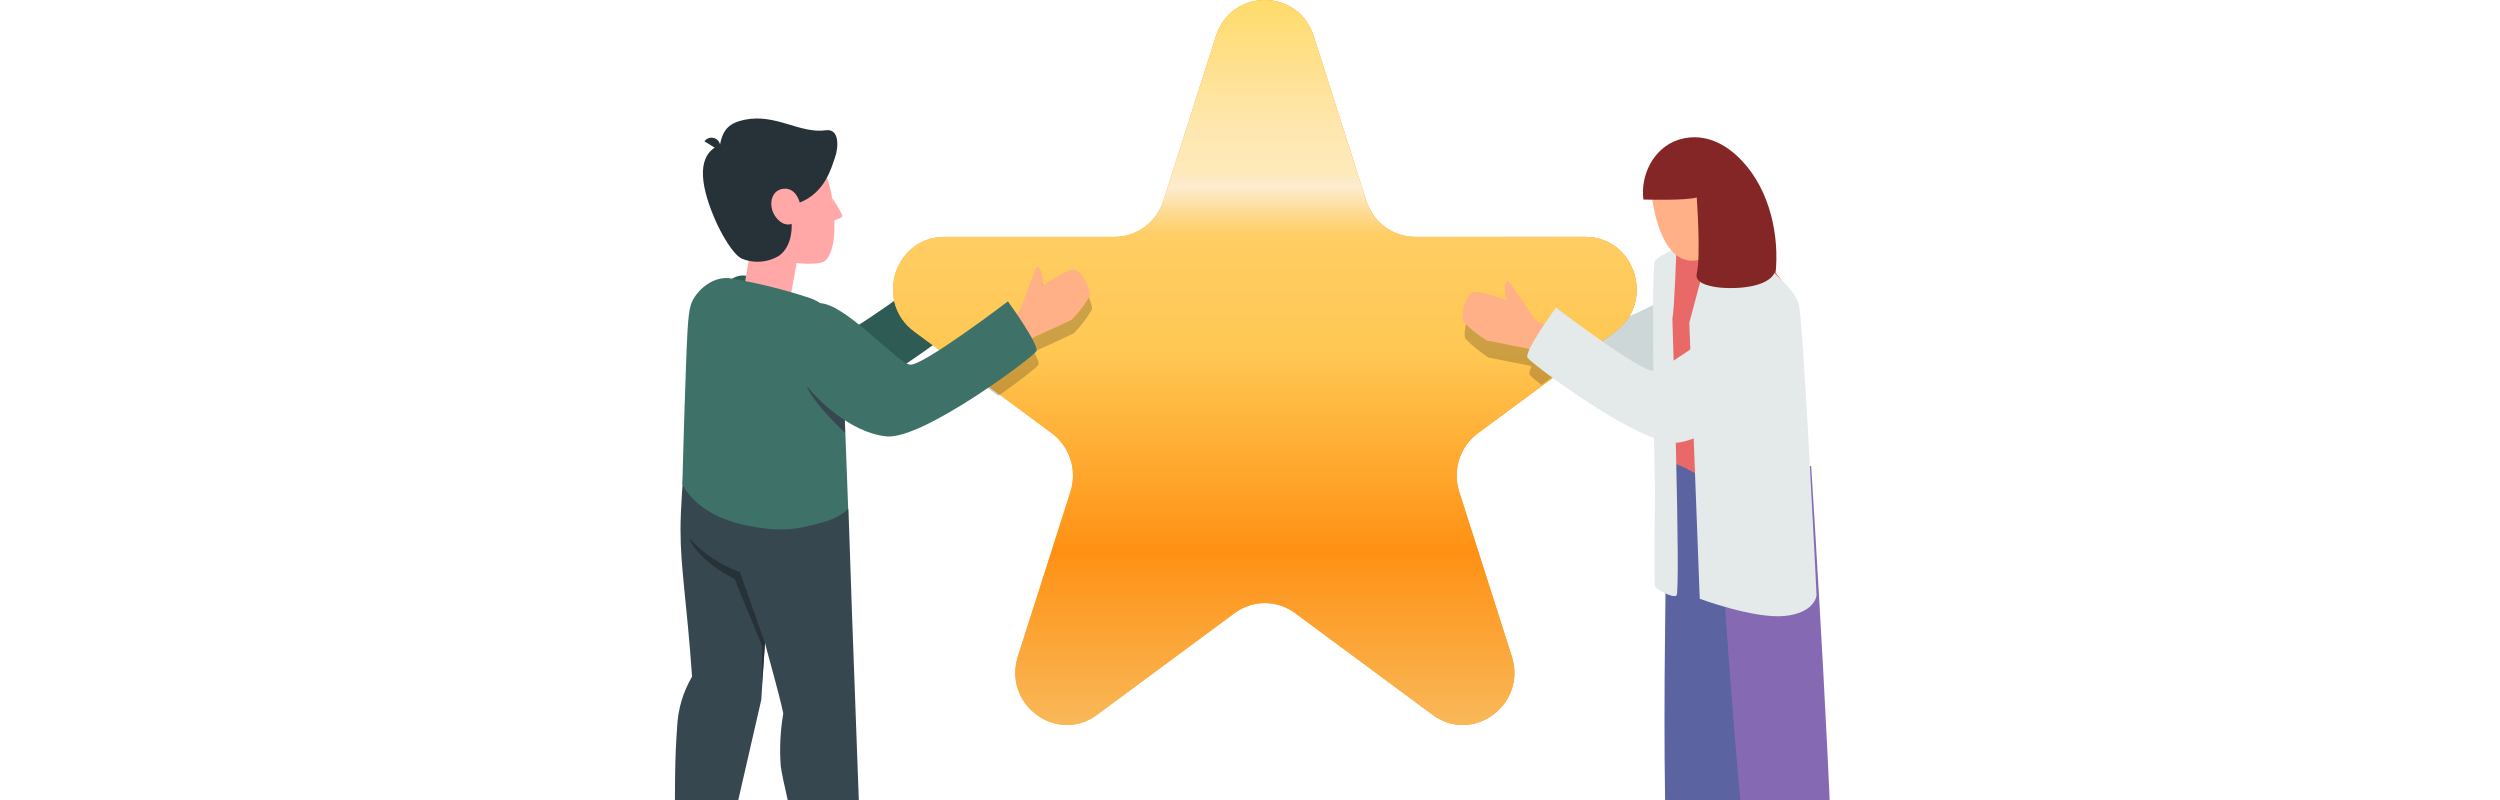 <svg width="400" height="128" viewBox="0 0 400 128" fill="none" xmlns="http://www.w3.org/2000/svg">
<g clip-path="url(#clip0_7725_124171)">
<path d="M273.029 44.136C273.029 44.136 261.214 50.989 259.203 51.015C257.192 51.041 244.483 43.094 244.483 43.094C244.483 43.094 238.967 45.387 239.412 46.386C239.857 47.386 255.736 62.724 261.52 62.873C267.304 63.022 276.376 55.909 276.376 55.909C276.376 55.909 283.395 47.641 273.029 44.136Z" fill="#CED7D8"/>
<path d="M150.887 45.329C150.887 45.329 153.252 38.785 153.67 38.29C154.088 37.795 154.963 40.401 154.45 41.328C154.45 41.328 157.779 39.107 159.261 38.718C160.744 38.33 162.417 42.199 162.12 42.932C161.316 44.301 160.351 45.571 159.247 46.714C158.864 46.922 153.161 49.522 153.161 49.522L149.134 52.857L145.873 49.935L150.887 45.329Z" fill="#37474F"/>
<path d="M119.622 44.159C123.882 45.129 131.363 53.63 133.355 53.904C135.347 54.179 149.018 43.779 149.018 43.779C149.018 43.779 154.118 50.801 153.568 51.765C153.018 52.729 135.348 65.952 129.597 65.383C123.847 64.814 117.831 59.283 115.189 55.079C112.547 50.876 115.362 43.189 119.622 44.159Z" fill="#2E5C54"/>
<path d="M194.547 5.786C197.011 -1.929 207.736 -1.929 210.199 5.786L218.604 32.111C219.705 35.561 222.865 37.897 226.43 37.897H253.629C261.6 37.897 264.914 48.277 258.465 53.045L236.461 69.314C233.577 71.447 232.37 75.226 233.472 78.676L241.877 105.001C244.34 112.716 235.663 119.131 229.214 114.363L207.21 98.093C204.326 95.961 200.42 95.961 197.536 98.093L175.532 114.363C169.083 119.131 160.406 112.716 162.87 105.001L171.275 78.676C172.376 75.226 171.169 71.447 168.285 69.314L146.281 53.045C139.832 48.277 143.146 37.897 151.117 37.897H178.317C181.881 37.897 185.041 35.561 186.142 32.111L194.547 5.786Z" fill="url(#paint0_radial_7725_124171)"/>
<path d="M194.547 5.786C197.011 -1.929 207.736 -1.929 210.199 5.786L218.604 32.111C219.705 35.561 222.865 37.897 226.43 37.897H253.629C261.6 37.897 264.914 48.277 258.465 53.045L236.461 69.314C233.577 71.447 232.37 75.226 233.472 78.676L241.877 105.001C244.34 112.716 235.663 119.131 229.214 114.363L207.21 98.093C204.326 95.961 200.42 95.961 197.536 98.093L175.532 114.363C169.083 119.131 160.406 112.716 162.87 105.001L171.275 78.676C172.376 75.226 171.169 71.447 168.285 69.314L146.281 53.045C139.832 48.277 143.146 37.897 151.117 37.897H178.317C181.881 37.897 185.041 35.561 186.142 32.111L194.547 5.786Z" fill="url(#paint1_linear_7725_124171)"/>
<path d="M278.763 145.645C280.229 134.052 282.183 70.791 282.183 70.791L264.814 70.411L266.937 71.666C266.937 71.666 265.41 128.78 267.204 145.752C270.388 147.212 275.404 146.634 278.763 145.645Z" fill="#856AB3"/>
<path opacity="0.32" d="M278.763 145.645C280.229 134.052 282.183 70.791 282.183 70.791L264.814 70.411L266.937 71.666C266.937 71.666 265.41 128.78 267.204 145.752C270.388 147.212 275.404 146.634 278.763 145.645Z" fill="#06577A"/>
<path d="M293.268 149.677C293.757 136.555 289.787 74.564 289.787 74.564L272.441 75.462L274.671 76.55C274.671 76.55 277.892 131.138 280.931 149.639C284.076 151.221 289.84 150.803 293.268 149.677Z" fill="#856AB3"/>
<path d="M276.321 25.879C276.028 25.478 275.648 25.149 275.209 24.916C274.77 24.682 274.284 24.552 273.786 24.534C273.289 24.515 272.795 24.61 272.34 24.81C271.884 25.01 271.481 25.311 271.16 25.689C270.702 25.939 270.313 26.298 270.027 26.733C269.741 27.168 269.566 27.666 269.518 28.184C269.06 34.064 266.251 39.922 268.35 45.817C269.816 49.94 273.694 51.545 277.809 50.633C290.605 47.818 280.604 31.949 276.321 25.879Z" fill="#842626"/>
<path d="M286.788 62.965C286.788 62.904 286.788 62.85 286.788 62.812C286.391 57.571 288.01 49.454 285.047 44.844C283.52 42.494 280.787 41.109 278.214 40.219C276.738 39.715 275.221 39.341 273.68 39.101C272.39 38.881 271.066 38.973 269.819 39.37C268.573 39.768 267.441 40.458 266.518 41.383C265.045 42.813 264.839 45.286 264.854 47.218C264.854 51.082 264.671 54.133 264.984 57.982C265.274 61.511 265.259 65.064 265.648 68.579C265.867 70.04 265.992 71.513 266.022 72.991C266.022 73.576 268.992 74.512 269.618 74.847C277.1 79.282 284.94 77.235 288.704 75.752C288.949 75.623 286.964 64.76 286.788 62.965Z" fill="#E96968"/>
<path d="M273.633 39.101L270.289 51.637L271.961 95.804C271.961 95.804 280.58 99.014 285.482 98.558C290.383 98.101 290.65 95.271 290.65 95.271C290.65 95.271 288.543 51.371 287.78 48.602C287.016 45.833 281.497 41.717 281.497 41.717" fill="#E4E9EA"/>
<path d="M267.579 50.883C267.877 50.206 268.235 39.693 268.235 39.693C268.235 39.693 265.51 40.857 264.8 41.709C264.09 42.561 264.8 78.946 264.8 78.946C264.8 78.946 264.609 93.498 264.8 93.856C264.991 94.213 267.518 95.743 268.235 95.294C268.953 94.845 267.579 50.883 267.579 50.883Z" fill="#E4E9EA"/>
<path d="M264.311 31.38C264.372 32.14 265.548 42.129 271.121 41.703C277.305 41.231 276.152 27.31 270.74 26.488C265.327 25.667 264.189 29.866 264.311 31.38Z" fill="#FFB087"/>
<path d="M277.916 24.936C275.389 22.601 272.114 21.224 268.533 22.372C264.617 23.628 262.425 28.002 262.945 31.927C262.945 31.927 269.816 32.132 271.48 31.585C271.48 31.585 272.159 40.972 271.48 43.756C271.037 45.551 274.335 45.939 275.435 46.038C277.725 46.244 283.97 46.076 284.176 42.721C284.558 36.468 282.71 29.356 277.916 24.936Z" fill="#842626"/>
<g opacity="0.2">
<path d="M159.725 63.336L151.752 57.441C156.244 54.461 161.588 50.396 161.588 50.396C161.588 50.396 162.201 51.241 162.98 52.385L163.458 51.946C163.458 51.946 165.822 45.401 166.24 44.907C166.658 44.412 167.533 47.018 167.02 47.945C167.02 47.945 170.349 45.724 171.832 45.336C173.314 44.947 174.988 48.816 174.69 49.549C173.886 50.918 172.921 52.188 171.817 53.331C171.435 53.538 165.732 56.139 165.732 56.139L165.466 56.359C165.986 57.327 166.295 58.105 166.137 58.382C165.929 58.747 163.266 60.87 159.725 63.336Z" fill="black"/>
<path d="M254.483 55.794L246.635 61.596C245.532 60.734 244.835 60.129 244.732 59.949C244.616 59.745 244.753 59.27 245.04 58.648L244.743 58.503C244.743 58.503 238.588 57.32 238.167 57.208C236.824 56.358 235.588 55.351 234.484 54.209C234.022 53.567 234.736 49.413 236.269 49.441C237.801 49.47 241.56 50.844 241.56 50.844C240.843 50.063 241.079 47.324 241.602 47.707C242.124 48.089 245.965 53.892 245.965 53.892L247.397 54.684C248.393 53.188 249.282 51.963 249.282 51.963C249.282 51.963 251.609 53.733 254.483 55.794Z" fill="black"/>
</g>
<path d="M113.469 69.226C111.955 71.451 110.569 73.761 109.316 76.144C109.316 76.144 108.882 81.287 108.882 84.709C108.882 90.998 109.853 95.854 110.732 108.248C109.301 110.686 108.482 113.434 108.345 116.258C107.975 121.872 107.966 121.807 107.929 147.705C108.772 148.159 109.697 148.441 110.65 148.533C111.603 148.625 112.564 148.526 113.479 148.241L121.803 111.975L122.728 97.741L125.336 80.047L113.469 69.226Z" fill="#37474F"/>
<path d="M124.264 70.326C121.868 75.034 119.556 79.187 119.482 84.2C119.306 94.809 123.709 106.49 125.327 114.158C124.845 116.933 124.708 119.757 124.92 122.565C125.244 125.775 132.56 154.938 132.56 154.938C132.56 154.938 136.63 155.788 138.359 153.948L136.306 97.796L135.751 81.49L124.264 70.326Z" fill="#37474F"/>
<path d="M127.555 41.57L126.047 49.922L118.5 49.367L120.081 39.905L127.555 41.57Z" fill="#FFA8A7"/>
<path d="M110.537 48.757C111.286 46.491 114.162 44.021 117.011 44.558C121.29 45.285 125.507 46.336 129.627 47.702C132.263 48.627 134.668 50.93 134.89 59.606L135.713 81.434C134.573 82.447 133.206 83.171 131.726 83.543C127.722 84.644 125.076 85.3 118.99 83.968C111.064 82.239 109.177 77.438 109.177 77.438C109.177 77.438 109.482 65.886 109.723 59.606C109.917 54.269 110.028 50.32 110.537 48.757Z" fill="#3E7269"/>
<path d="M133.142 31.683C133.142 31.683 134.992 34.383 134.733 34.679C134.315 34.958 133.852 35.161 133.364 35.281L133.142 31.683Z" fill="#FFA8A7"/>
<path d="M127.564 23.155C129.321 24.08 132.355 25.68 133.196 32.117C134.056 38.721 132.919 40.848 132.031 41.727C131.42 42.319 128.146 42.356 126.481 41.856C124.428 41.246 119.794 39.479 117.676 36.085C115.188 32.089 114.633 26.743 117.436 24.616C118.862 23.534 120.539 22.833 122.311 22.577C124.082 22.321 125.89 22.52 127.564 23.155V23.155Z" fill="#FFA8A7"/>
<path d="M122.395 102.855L118.39 91.534C115.285 90.434 112.504 88.578 110.297 86.133C110.297 86.133 111.222 89.361 117.548 92.672L121.941 103.382V109.339L122.395 102.855Z" fill="#263238"/>
<path d="M133.557 25.329C132.983 26.911 132.012 30.795 127.961 32.414C127.961 32.414 127.378 29.944 125.306 30.203C123.235 30.462 122.874 33.117 124.15 34.763C125.427 36.41 126.666 35.818 126.666 35.818C126.666 35.818 126.943 39.36 124.576 40.969C123.694 41.489 122.704 41.797 121.683 41.869C120.663 41.942 119.639 41.776 118.693 41.386C117.334 40.766 115.4 37.501 114.272 34.819C111.886 29.158 111.544 24.645 115.197 23.183C115.65 20.612 116.806 19.641 119.137 19.16C124.15 18.133 127.942 21.426 132.151 20.843C134.306 20.538 134.223 23.516 133.557 25.329Z" fill="#263238"/>
<path d="M115.077 24.08L112.71 22.609C112.916 22.321 113.224 22.122 113.572 22.052C113.92 21.983 114.281 22.049 114.582 22.236C114.884 22.423 115.103 22.718 115.194 23.06C115.286 23.402 115.245 23.767 115.077 24.08V24.08Z" fill="#263238"/>
<path d="M135.152 66.919L129 61.46C129.4 63.46 133.393 67.58 135.227 69.247L135.152 66.919Z" fill="#37474F"/>
<path d="M245.63 51.151C245.63 51.151 241.789 45.349 241.267 44.966C240.744 44.584 240.508 47.322 241.225 48.103C241.225 48.103 237.466 46.729 235.934 46.7C234.401 46.672 233.687 50.827 234.149 51.468C235.253 52.61 236.489 53.617 237.832 54.467C238.253 54.579 244.408 55.762 244.408 55.762L249.108 58.054L251.588 54.446L245.63 51.151Z" fill="#FFB087"/>
<path d="M277.479 50.813C277.479 50.813 266.601 59.073 264.609 59.347C262.617 59.622 248.946 49.222 248.946 49.222C248.946 49.222 243.846 56.244 244.396 57.208C244.946 58.172 262.616 71.395 268.367 70.826C274.118 70.257 282.234 62.075 282.234 62.075C282.234 62.075 288.199 53.009 277.479 50.813Z" fill="#E4E9EA"/>
<path d="M163.135 49.769C163.135 49.769 165.5 43.225 165.918 42.73C166.336 42.235 167.211 44.841 166.698 45.769C166.698 45.769 170.027 43.548 171.509 43.159C172.992 42.77 174.665 46.64 174.368 47.372C173.564 48.742 172.599 50.011 171.495 51.154C171.112 51.362 165.409 53.962 165.409 53.962L161.382 57.297L158.121 54.376L163.135 49.769Z" fill="#FFB087"/>
<path d="M131.87 48.6C136.13 49.57 143.611 58.07 145.603 58.345C147.595 58.62 161.266 48.22 161.266 48.22C161.266 48.22 166.366 55.241 165.816 56.206C165.266 57.17 147.596 70.392 141.845 69.823C136.095 69.254 130.079 63.723 127.437 59.52C124.795 55.316 127.611 47.63 131.87 48.6Z" fill="#3E7269"/>
</g>
<defs>
<radialGradient id="paint0_radial_7725_124171" cx="0" cy="0" r="1" gradientUnits="userSpaceOnUse" gradientTransform="translate(172.5 71.304) rotate(-8.467) scale(90.358 88.08)">
<stop offset="0.448" stop-color="#FAAA31"/>
<stop offset="1" stop-color="#F57E16"/>
</radialGradient>
<linearGradient id="paint1_linear_7725_124171" x1="202.373" y1="-0.17" x2="202.373" y2="115.831" gradientUnits="userSpaceOnUse">
<stop stop-color="#FFDB69"/>
<stop offset="0.18" stop-color="#FEE7B0"/>
<stop offset="0.24" stop-color="#FEE9BA"/>
<stop offset="0.259" stop-color="#FDECD0"/>
<stop offset="0.295" stop-color="#FEDA92"/>
<stop offset="0.325" stop-color="#FFCD64"/>
<stop offset="0.484" stop-color="#FFC853"/>
<stop offset="0.761" stop-color="#FF9114"/>
<stop offset="1" stop-color="#F9B858"/>
</linearGradient>
<clipPath id="clip0_7725_124171">
<rect width="400" height="128" fill="white"/>
</clipPath>
</defs>
</svg>
